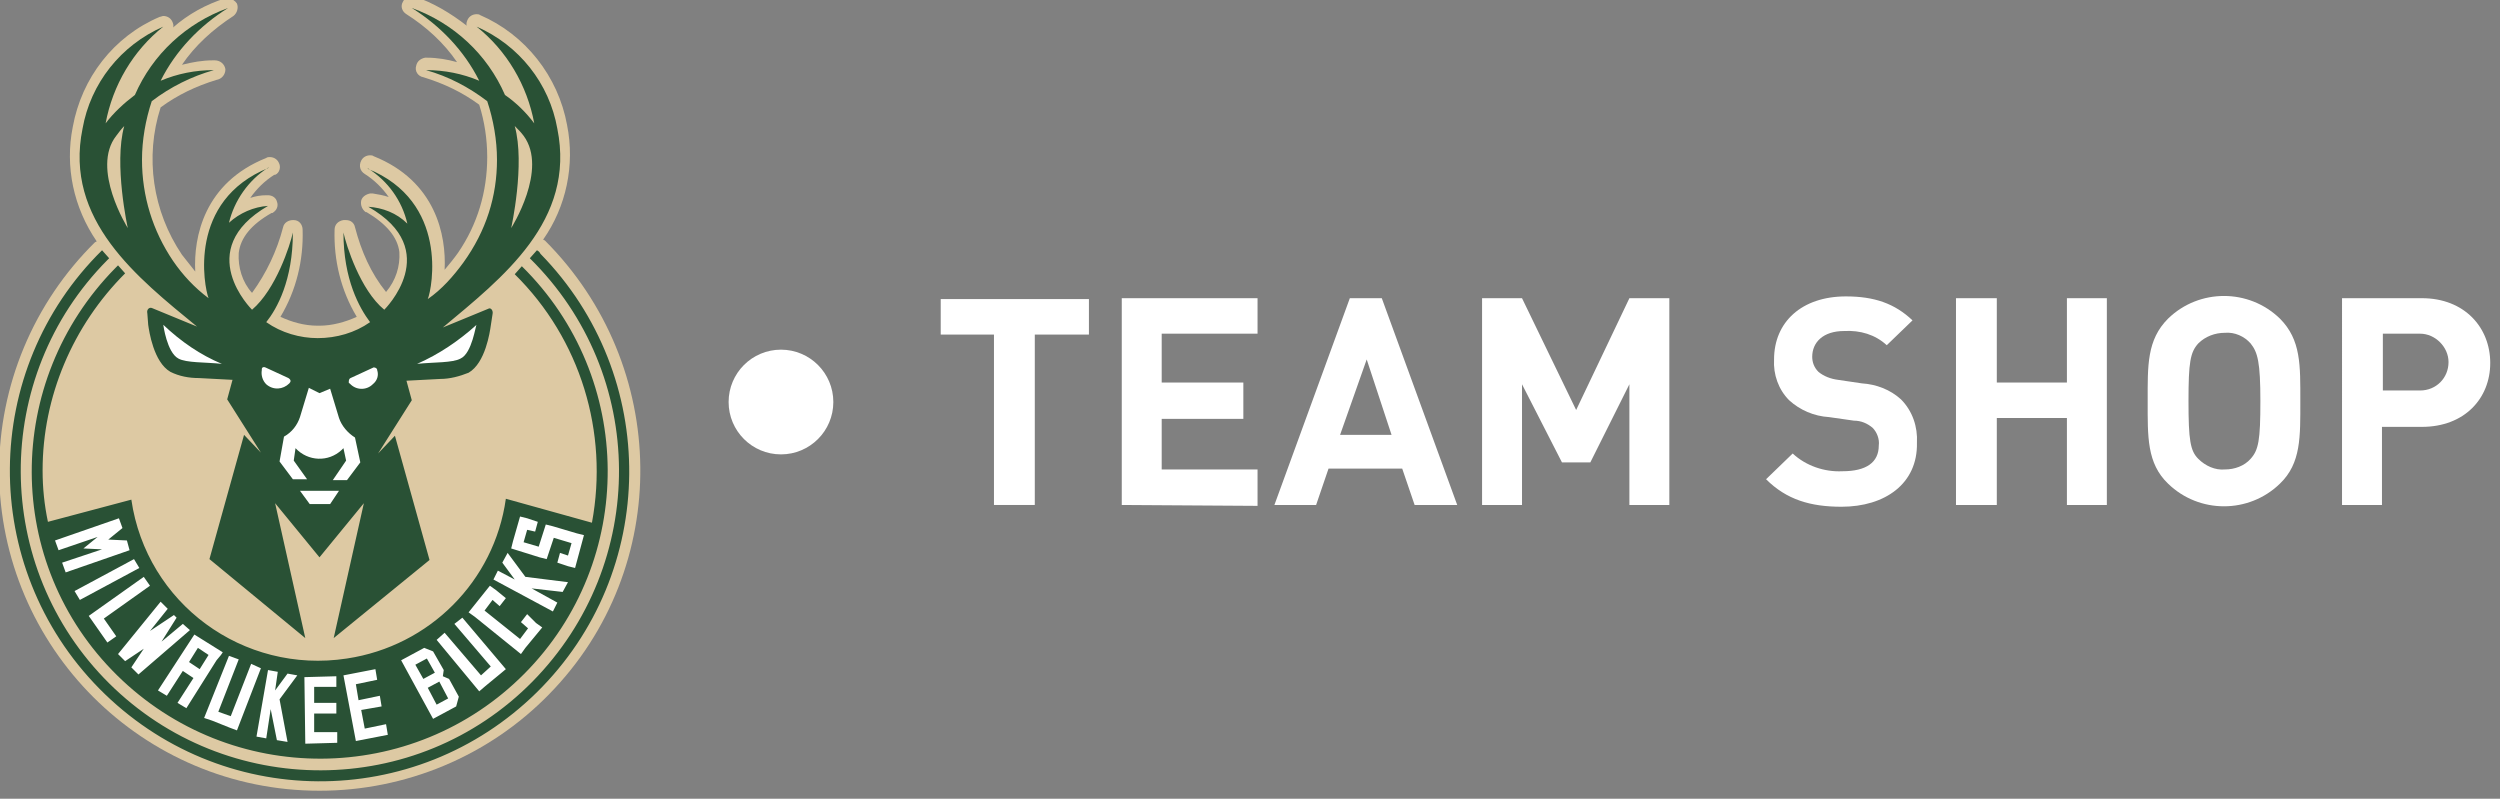 <?xml version="1.0" encoding="utf-8"?>
<!-- Generator: Adobe Illustrator 24.3.0, SVG Export Plug-In . SVG Version: 6.00 Build 0)  -->
<svg version="1.1" id="Layer_1" xmlns="http://www.w3.org/2000/svg" xmlns:xlink="http://www.w3.org/1999/xlink" x="0px" y="0px"
	 viewBox="0 0 281.7 90" style="enable-background:new 0 0 281.7 90;" xml:space="preserve">
<rect x="0" y="0" width="281.7" height="90" fill="#808080" stroke="none"/>
<style type="text/css">
	.st0{fill:#FFFFFF;}
	.st1{fill:#DDC9A3;}
	.st2{fill:#295135;}
</style>
<g id="BUCK">
	<path class="st0" d="M116.6,37.7v19.2H112V37.7h-6v-4h16.7v4H116.6z"/>
	<path class="st0" d="M126.4,56.9V33.6h15.3v4h-10.8v5.5h9.2v4.1h-9.2v5.7h10.8v4.1L126.4,56.9z"/>
	<path class="st0" d="M159.4,56.9l-1.4-4.1h-8.3l-1.4,4.1h-4.7l8.5-23.3h3.6l8.5,23.3H159.4z M154,40.5l-3,8.5h5.8L154,40.5z"/>
	<path class="st0" d="M183.6,56.9V43.3l-4.4,8.8H176l-4.5-8.8v13.6H167V33.6h4.5l6.1,12.6l6-12.6h4.5v23.3H183.6z"/>
	<path class="st0" d="M207.5,57.1c-3.5,0-6.2-0.8-8.5-3.1l3-2.9c1.5,1.4,3.6,2.1,5.6,2c2.7,0,4.1-1,4.1-2.9c0.1-0.7-0.2-1.5-0.7-2
		c-0.6-0.5-1.3-0.8-2.1-0.8l-2.8-0.4c-1.7-0.1-3.3-0.8-4.5-1.9c-1.2-1.2-1.8-2.9-1.7-4.6c0-4.2,3.1-7.1,8.1-7.1
		c3.2,0,5.5,0.8,7.5,2.7l-2.9,2.8c-1.3-1.2-3-1.7-4.8-1.6c-2.4,0-3.6,1.3-3.6,2.9c0,0.6,0.2,1.2,0.7,1.7c0.6,0.5,1.4,0.8,2.2,0.9
		l2.7,0.4c1.6,0.1,3.2,0.7,4.4,1.8c1.3,1.3,1.9,3.1,1.8,4.9C216.1,54.5,212.4,57.1,207.5,57.1z"/>
	<path class="st0" d="M232.9,56.9v-9.8H225v9.8h-4.6V33.6h4.6v9.5h7.9v-9.5h4.5v23.3H232.9z"/>
	<path class="st0" d="M256.9,54.5c-3.5,3.4-9.1,3.4-12.6,0c-2.4-2.3-2.3-5.3-2.3-9.3s-0.1-6.9,2.3-9.3c3.5-3.4,9.1-3.4,12.6,0
		c2.4,2.4,2.3,5.3,2.3,9.3S259.3,52.2,256.9,54.5z M253.6,38.7c-0.7-0.8-1.8-1.3-2.9-1.2c-1.1,0-2.2,0.4-3,1.2
		c-0.9,1-1.1,2.1-1.1,6.5s0.2,5.6,1.1,6.5c0.8,0.8,1.9,1.3,3,1.2c1.1,0,2.2-0.4,2.9-1.2c0.9-1,1.1-2.1,1.1-6.5
		S254.4,39.7,253.6,38.7z"/>
	<path class="st0" d="M272.9,48.1h-4.5v8.8h-4.5V33.6h9c4.8,0,7.7,3.3,7.7,7.3S277.7,48.1,272.9,48.1z M272.7,37.6h-4.2V44h4.2
		c1.8,0,3.2-1.4,3.2-3.2C275.9,39.1,274.4,37.6,272.7,37.6z"/>
	<circle class="st0" cx="88" cy="45.3" r="5.9"/>
	<g id="BUCK-2">
		<path class="st1" d="M36,89.1C16.1,89.1,0,73-0.1,53.1c0-9.7,3.9-19,10.8-25.8l0.2-0.1c-2.6-3.8-3.6-8.4-2.7-12.9
			c1-5.5,4.6-10.2,9.8-12.4c0.1,0,0.3-0.1,0.4-0.1c0.4,0,0.8,0.2,1,0.6c0.1,0.2,0.2,0.5,0.1,0.7c1.7-1.5,3.7-2.6,5.9-3.3
			c0.1,0,0.2,0,0.3,0c0.4,0,0.8,0.3,1,0.6c0.2,0.5,0,1.1-0.4,1.4C24,3.3,22,5.1,20.5,7.3C21.7,7,22.8,6.8,24,6.8h0.2
			c0.6,0,1.1,0.4,1.2,1c0,0.6-0.4,1.1-1,1.2l0,0c-2.3,0.7-4.4,1.7-6.3,3.1c-1.8,5.6-0.9,11.7,2.4,16.6c0.5,0.6,1,1.3,1.5,1.9
			c-0.2-3.9,1-10,8-12.8c0.1-0.1,0.3-0.1,0.4-0.1c0.4,0,0.8,0.2,1,0.6c0.3,0.5,0.1,1.2-0.4,1.4h-0.1c-1.1,0.7-2,1.6-2.7,2.6
			c0.6-0.2,1.2-0.3,1.8-0.3h0.2c0.5,0,0.9,0.3,1,0.7c0.2,0.5,0,1-0.5,1.3l-0.1,0c-2.3,1.3-3.5,2.8-3.7,4.5c-0.1,1.6,0.4,3.3,1.5,4.5
			c1.6-2.2,2.8-4.7,3.5-7.4c0.1-0.5,0.6-0.8,1.1-0.8h0.1c0.6,0,1,0.5,1,1.1c0.1,3.4-0.7,6.8-2.5,9.8c1.3,0.6,2.7,1,4.2,1h0.2
			c1.4,0,2.9-0.4,4.2-1c-1.8-3-2.6-6.4-2.5-9.8c0-0.6,0.4-1,1-1.1H39c0.5,0,0.9,0.3,1,0.8c0.7,2.7,1.8,5.2,3.5,7.3
			c1.1-1.3,1.6-2.9,1.5-4.5c-0.2-1.7-1.5-3.2-3.7-4.5h-0.1c-0.4-0.3-0.6-0.8-0.5-1.3c0.1-0.4,0.5-0.7,1-0.8H42
			c0.6,0.1,1.2,0.2,1.8,0.4c-0.7-1-1.6-1.9-2.7-2.6l0,0c-0.5-0.3-0.7-0.9-0.4-1.5c0.2-0.4,0.6-0.6,1-0.6c0.1,0,0.3,0,0.4,0.1
			c7,2.8,8.2,8.9,8,12.8c0.5-0.6,1-1.2,1.5-1.9c2.2-3.2,3.3-6.9,3.3-10.8c0-2-0.3-4-0.9-5.9c-1.9-1.4-4-2.4-6.3-3.1
			c-0.6-0.1-1-0.7-0.8-1.3c0.1-0.5,0.5-0.8,1-0.9h0.2c1.2,0,2.3,0.2,3.4,0.5c-1.5-2.2-3.5-4-5.7-5.4c-0.5-0.3-0.7-0.9-0.4-1.4
			c0.2-0.4,0.6-0.7,1-0.6c0.1,0,0.2,0,0.3,0c2.1,0.7,4.1,1.9,5.9,3.3c-0.1-0.2,0-0.5,0.1-0.7c0.2-0.4,0.6-0.6,1-0.6
			c0.1,0,0.3,0,0.4,0.1c5.1,2.2,8.8,6.9,9.8,12.4c0.9,4.5-0.1,9.2-2.7,12.9l0.2,0.1C75.5,41.2,75.8,64,61.9,78.2
			C55.1,85.2,45.7,89.1,36,89.1z"/>
		<path class="st2" d="M14.4,25.7c0,0-1.6-7.2-0.4-11.5c-0.3,0.3-0.6,0.7-0.9,1.1C10.2,19,14.4,25.7,14.4,25.7z M57.6,25.7
			c0,0,4.2-6.6,1.4-10.4c-0.3-0.4-0.6-0.7-1-1.1C59.2,18.5,57.6,25.7,57.6,25.7L57.6,25.7z M9.3,14.5c0.9-5.1,4.3-9.4,9.1-11.5
			c-3.4,2.7-5.7,6.6-6.5,10.9c0.9-1.2,2.1-2.3,3.3-3.2c2-4.6,5.8-8.1,10.5-9.8c-3.2,2-5.9,4.8-7.6,8.2c1.9-0.8,3.9-1.2,6-1.2
			c-2.5,0.7-4.9,1.9-7,3.5C16.4,13.5,16,15.8,16,18c0,4.1,1.2,8,3.5,11.4c1.1,1.6,2.4,3,4,4.2c-0.5-1.3-2.4-11,6.8-14.7h-0.1
			c-2.2,1.4-3.8,3.7-4.4,6.2c1.2-1.1,2.8-1.8,4.4-1.9l0,0c-8.6,5-1.8,11.7-1.8,11.7c2.7-2.3,4.3-7.3,4.6-8.7c0,5.4-1.8,8.6-3,10.1
			c1.7,1.2,3.8,1.8,5.8,1.8l0,0c2.1,0,4.2-0.6,5.9-1.8c-1.2-1.6-3-4.8-3-10.1c0.3,1.4,1.9,6.5,4.6,8.7c0,0,6.8-6.7-1.8-11.6l0,0
			c1.6,0.1,3.2,0.7,4.4,1.9c-0.6-2.6-2.2-4.8-4.4-6.2h-0.1c9.2,3.7,7.3,13.5,6.8,14.7c1.6-1.1,2.9-2.6,4-4.1C54.8,26,56,22.1,56,18
			c0-2.2-0.4-4.5-1.1-6.6c-2.1-1.6-4.4-2.8-6.9-3.5c2.1,0,4.1,0.4,6,1.2c-1.7-3.4-4.4-6.2-7.6-8.2c4.7,1.7,8.5,5.2,10.5,9.8
			c1.3,0.9,2.4,2,3.3,3.2C59.4,9.6,57.1,5.7,53.7,3c4.8,2.1,8.2,6.4,9.1,11.5c2.1,10.4-6.2,16.8-12.9,22.4l5.1-2.1
			c0.3-0.2,0.6,0.2,0.5,0.6l-0.2,1.3c-0.1,0.7-0.6,4.2-2.5,5.3c-1,0.4-2.1,0.7-3.2,0.7l-3.8,0.2l0.6,2.2l-3.8,6l1.9-2l3.9,14
			l-10.8,8.8l3.4-15.2l-5,6.1l-5-6.1l3.4,15.2l-10.8-8.9l3.9-14l1.9,2l-3.8-6l0.6-2.2l-3.8-0.2c-1.1,0-2.2-0.2-3.2-0.7
			c-1.9-1.1-2.4-4.6-2.5-5.3l-0.1-1.3c-0.1-0.4,0.2-0.7,0.5-0.6l5.1,2.1C15.5,31.3,7.2,24.8,9.3,14.5L9.3,14.5z M14.1,30.8
			C8.2,36.7,4.8,44.7,4.8,53c0,2,0.2,3.9,0.6,5.8l9.4-2.5C16.5,68,27.4,76,39.1,74.2c9.3-1.4,16.6-8.7,17.9-18l9.7,2.7
			c1.9-10.2-1.3-20.7-8.7-28l0.8-0.9c12.8,12.6,12.9,33.2,0.3,45.9S26,88.7,13.2,76.1S0.4,43,13,30.2c0.1-0.1,0.2-0.2,0.3-0.3
			L14.1,30.8L14.1,30.8z M60.5,28.2l-0.8,0.9C73,42.2,73.1,63.5,60,76.8S25.5,90.1,12.3,77S-1,42.5,12.1,29.3
			c0.1-0.1,0.1-0.1,0.2-0.2l-0.8-0.9C-2.2,41.7-2.4,63.8,11.2,77.6S46.8,91.5,60.5,78s13.9-35.6,0.4-49.4
			C60.8,28.4,60.7,28.3,60.5,28.2L60.5,28.2z"/>
		<path class="st0" d="M33.5,76.1l-2,2.7l0.9,4.8l-1.2-0.2l-0.7-3.5L30,83.2l-1.1-0.2l1.3-7.5l1.1,0.2L31,77.8l1.4-1.9L33.5,76.1
			L33.5,76.1z M49.2,79.4l-1-1.9l1.3-0.7l1,1.9L49.2,79.4z M46.8,74.9l1.3-0.7l0.9,1.6l-1.3,0.7L46.8,74.9z M49.9,76.2l0.1-0.7
			l-1.2-2.1L47.8,73l-2.6,1.4l3.6,6.6l2.6-1.4l0.3-1.1l-1.1-2L49.9,76.2L49.9,76.2z M38,82.5v1.2l-3.6,0.1l-0.1-7.5l3.6-0.1v1.2
			h-2.5v1.8h2.5v1.2h-2.5v2.1h2.5L38,82.5z M43.5,81.6l0.2,1.2l-3.6,0.7l-1.4-7.4l3.6-0.7l0.2,1.2l-2.4,0.5l0.3,1.8l2.4-0.5l0.2,1.2
			L40.7,80l0.4,2.1L43.5,81.6L43.5,81.6z M52.1,69.6l4.9,5.8l-0.6,0.5l-1.7,1.4L54,77.9l-4.8-5.8l0.9-0.8l4.1,4.8l1.1-1l-4.1-4.8
			L52.1,69.6L52.1,69.6z M65.8,60.3l-1,3.7L64,63.8l-1.2-0.4l0.3-1.1l0.9,0.3l0.4-1.4l-2-0.6L61.6,63l-0.8-0.2l-3.2-1l0.2-0.8
			l0.8-2.8l0.8,0.2l1.2,0.4l-0.3,1.1l-0.9-0.2L59,61.1l1.7,0.5l0.8-2.5l0.8,0.2l2.7,0.8L65.8,60.3L65.8,60.3z M59.2,65l4.8,0.6
			l-0.6,1.1l-3.5-0.4l2.9,1.6l-0.5,1l-6.7-3.6l0.5-1l1.9,1l-1.4-1.9l0.6-1.1L59.2,65L59.2,65z M60.4,70.2l0.7,0.5L59.2,73l-0.5,0.7
			l-5.2-4.2L52.8,69l2.4-3l0.7,0.5l1.1,0.9l-0.7,0.9l-0.8-0.7l-0.9,1.2l4,3.2l0.9-1.2l-0.8-0.7l0.7-0.9L60.4,70.2L60.4,70.2z
			 M29.4,75.3l-2.7,7L25.9,82l-2-0.8L23,80.9l2.8-7l1.1,0.4l-2.3,5.9l1.4,0.5l2.3-5.9L29.4,75.3L29.4,75.3z M11.7,69.7l1.4,2l-1,0.7
			l-2.1-3l6.2-4.4l0.7,1L11.7,69.7L11.7,69.7z M14.6,62l-7.2,2.5l-0.4-1.1l4.5-1.5l-2.1-0.1l1.6-1.3L6.6,62l-0.4-1.1l7.2-2.5
			l0.4,1.1l-1.6,1.3l2.1,0.1L14.6,62z M15.7,64L9,67.6l-0.6-1l6.7-3.6L15.7,64z M21.4,71l-5.8,5l-0.8-0.8l1.4-2.1l-2.1,1.4l-0.8-0.8
			l4.8-5.9l0.8,0.8l-2,2.5l2.7-1.8l0.3,0.3l-1.7,2.7l2.4-2L21.4,71L21.4,71z M22.5,75.4l-1.2-0.8l1-1.6l1.2,0.8L22.5,75.4z
			 M24.9,73.8l0.2-0.3l0,0l-3.2-2l0,0l-4.1,6.3l1,0.6l1.8-2.8l1.2,0.8l-1.8,2.8l1,0.6l3.4-5.4L24.9,73.8L24.9,73.8z"/>
		<path class="st0" d="M32.5,42.6l-2.6-1.2c-0.2-0.1-0.4,0-0.4,0.2c0,0,0,0.1,0,0.1c-0.1,0.6,0.1,1.2,0.5,1.6
			c0.8,0.7,1.9,0.6,2.6-0.1C32.8,43,32.8,42.8,32.5,42.6C32.6,42.6,32.6,42.6,32.5,42.6z"/>
		<path class="st0" d="M18.4,36.6c0,0,0.4,3.1,1.7,3.8c0.9,0.5,3,0.4,4.9,0.6C22.6,40,20.4,38.5,18.4,36.6z"/>
		<polygon class="st0" points="33.8,55.3 34.9,56.8 37.2,56.8 38.2,55.3 33.8,55.3 		"/>
		<path class="st0" d="M53.7,36.6c-2,1.8-4.2,3.3-6.7,4.4c1.9-0.2,4-0.1,4.9-0.6C53.2,39.8,53.6,36.6,53.7,36.6L53.7,36.6z"/>
		<path class="st0" d="M38.2,47.1l-1-3.3L36,44.3l-1.2-0.6l-1,3.3c-0.3,0.9-0.9,1.7-1.8,2.2L31.5,52l1.5,2h1.6l-1.5-2.1l0.2-1.4
			c1.4,1.5,3.7,1.6,5.2,0.2c0.1-0.1,0.1-0.1,0.2-0.2l0.3,1.4l-1.5,2.2h1.6l1.5-2L40,49.3C39.2,48.8,38.5,48,38.2,47.1L38.2,47.1z"/>
		<path class="st0" d="M42.1,41.4l-2.6,1.2c-0.2,0.1-0.2,0.3-0.2,0.5c0,0,0,0.1,0.1,0.1c0.7,0.8,1.9,0.8,2.6,0.1
			c0.5-0.4,0.7-1,0.5-1.6c0-0.2-0.2-0.3-0.4-0.3C42.2,41.4,42.2,41.4,42.1,41.4z"/>
	</g>
</g>
</svg>

